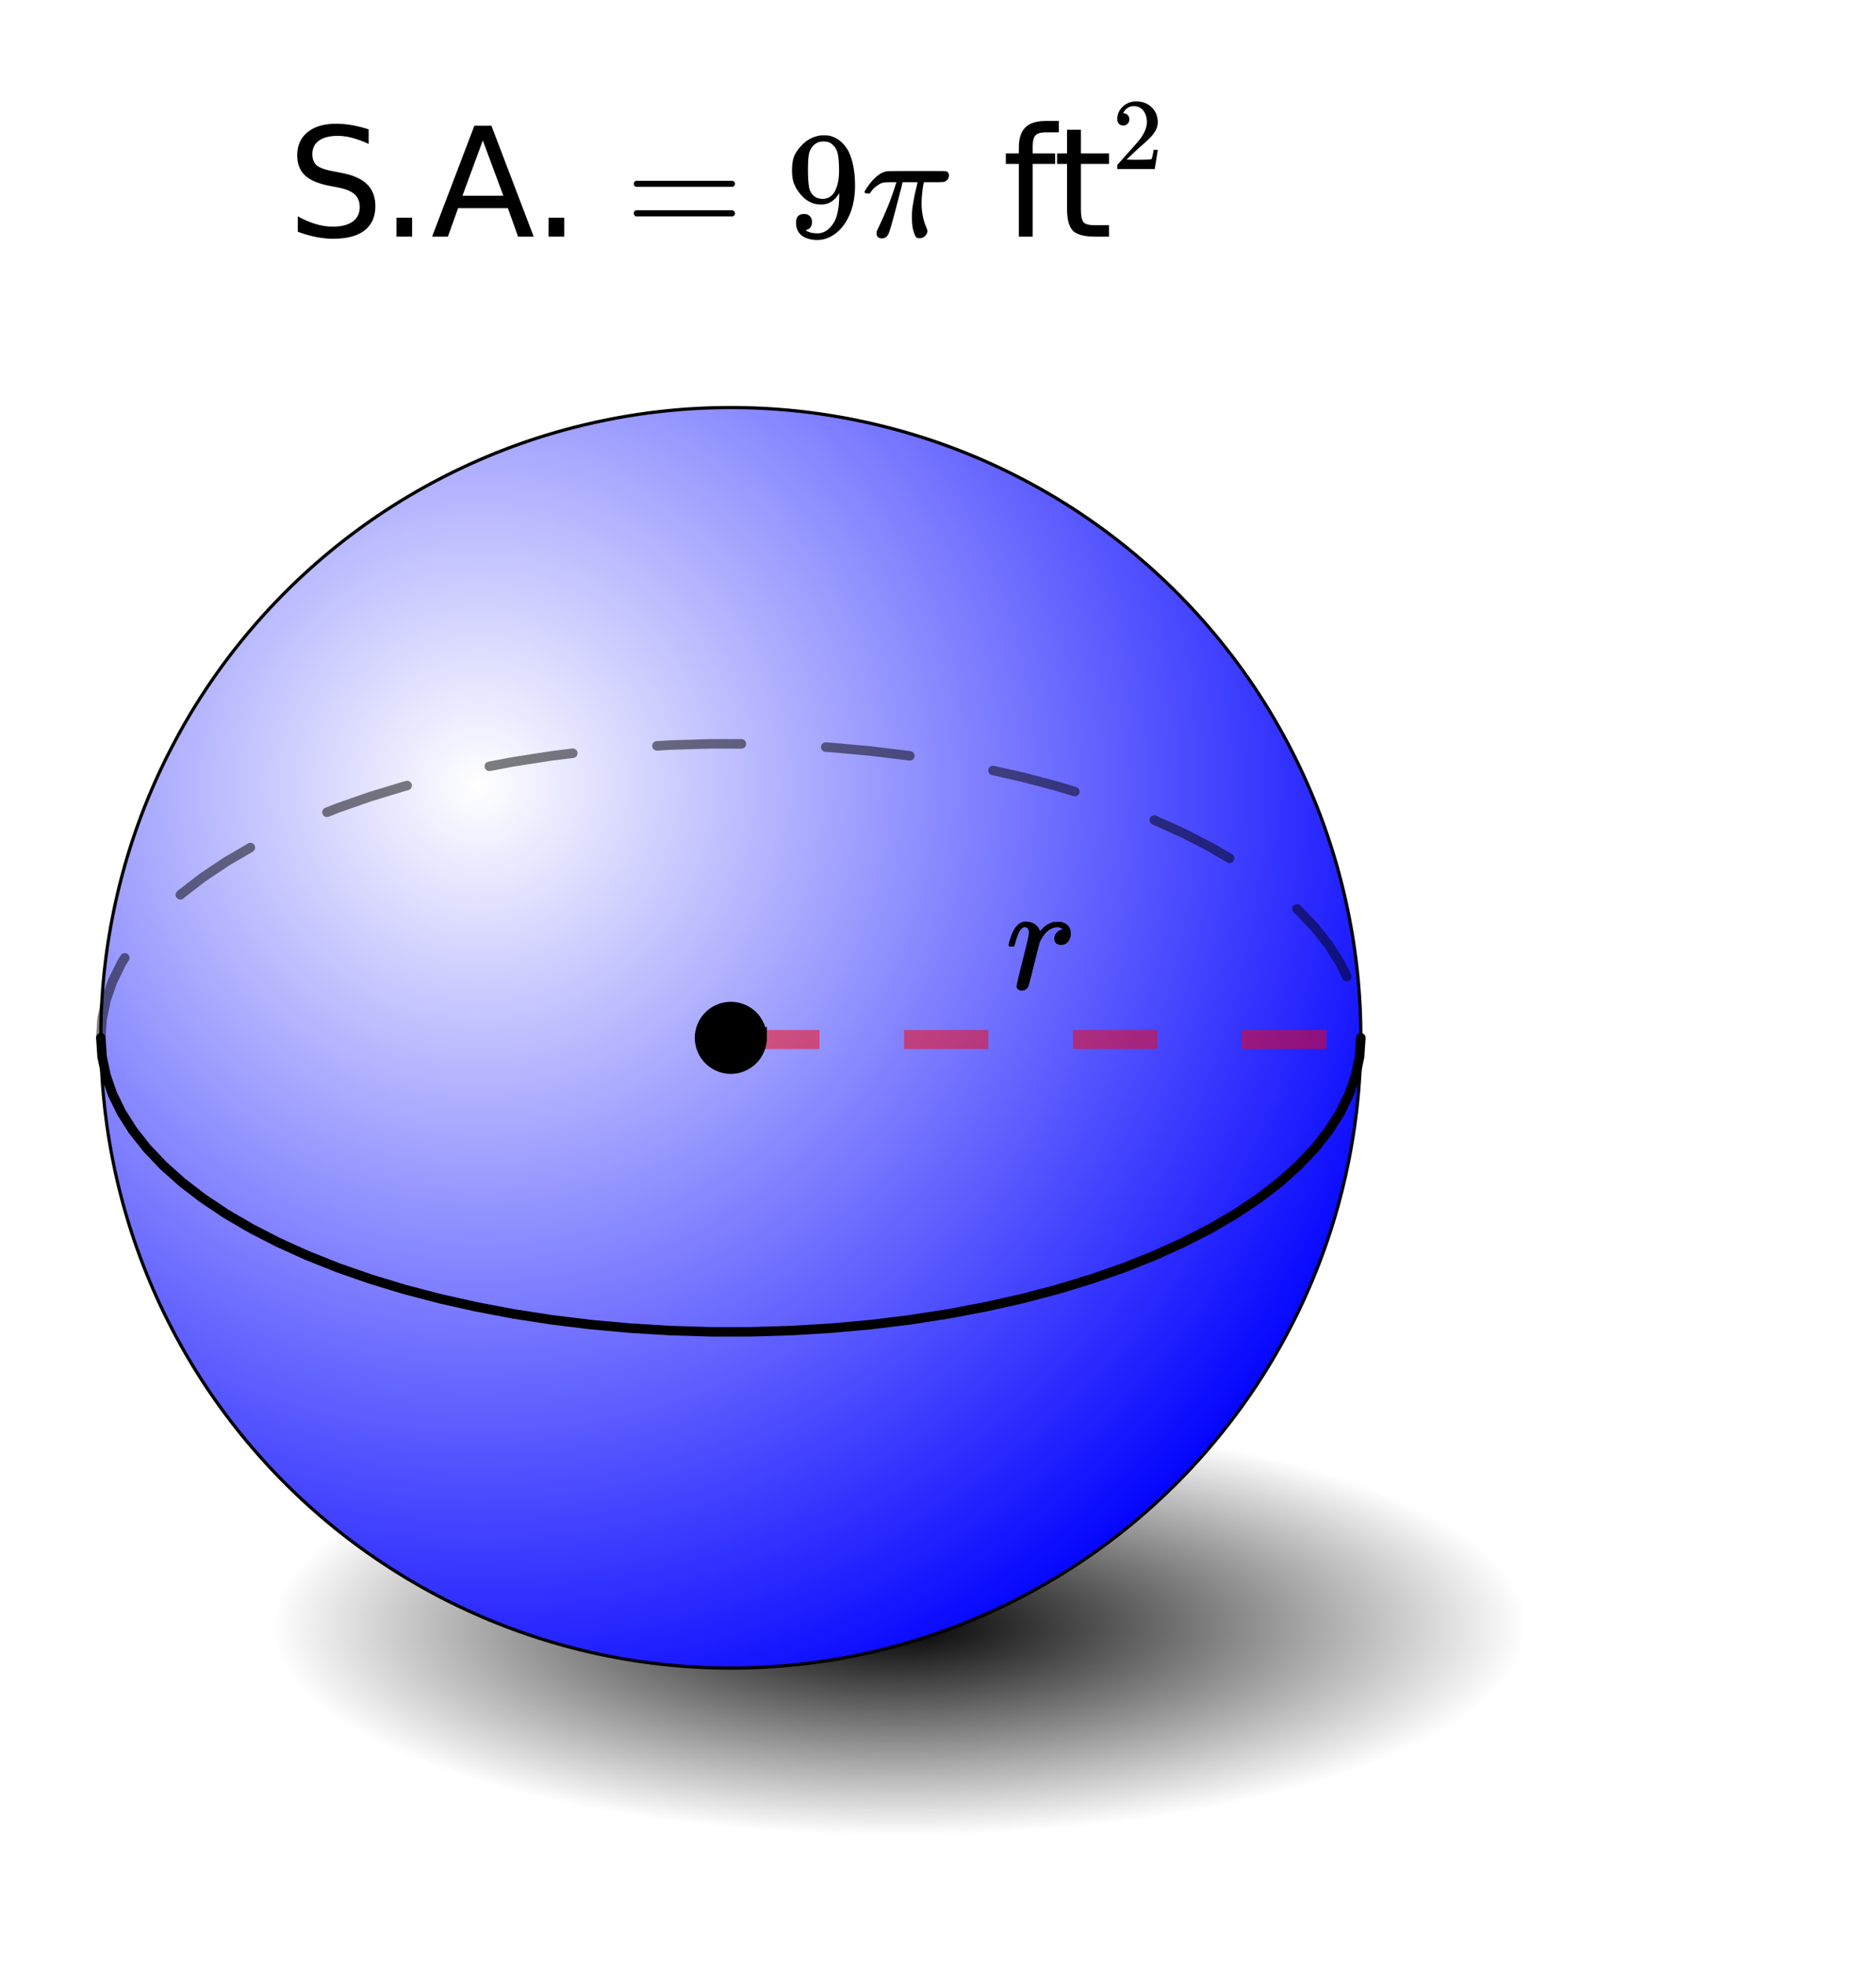 <svg xmlns="http://www.w3.org/2000/svg" xmlns:xlink="http://www.w3.org/1999/xlink" width="222.72" height="233.28" viewBox="0 0 167.04 174.96"><defs><symbol overflow="visible" id="h"><path d="M1.469.156a.556.556 0 0 1-.344-.11C1.039-.015 1-.101 1-.218c0-.125.18-.906.547-2.344.363-1.437.547-2.234.547-2.39 0-.352-.121-.531-.36-.531a.336.336 0 0 0-.25.093c-.218.168-.437.668-.656 1.5 0 .012-.008.028-.015.047a.188.188 0 0 1-.032.047l-.015.016c0 .011-.016.015-.047.015h-.36c-.054-.05-.078-.093-.078-.125 0-.07.055-.285.172-.64.176-.52.379-.895.61-1.125.218-.219.457-.328.718-.328.352 0 .645.086.875.25.196.156.328.32.39.484.02.055.036.086.048.094a.469.469 0 0 0 .11-.11c.331-.375.71-.601 1.14-.687a3.15 3.15 0 0 1 .36-.016c.331 0 .6.094.812.282.207.187.312.445.312.765 0 .293-.086.54-.25.734a.776.776 0 0 1-.625.282.64.64 0 0 1-.422-.14.494.494 0 0 1-.172-.391c0-.446.254-.739.766-.875-.2-.114-.36-.172-.484-.172-.2 0-.383.046-.547.14-.305.137-.59.422-.86.86a2.336 2.336 0 0 0-.203.453 79.84 79.84 0 0 0-.453 1.797C2.266-.973 2.086-.301 2.047-.22c-.117.25-.309.375-.578.375zm0 0"/></symbol><symbol overflow="visible" id="n"><path d="M5.844-.5c0 .156-.07.305-.203.438a.642.642 0 0 1-.485.203c-.136 0-.23-.024-.281-.063-.043-.031-.09-.101-.14-.219-.18-.394-.266-.894-.266-1.5 0-.32.004-.539.015-.656.063-.613.204-1.363.422-2.25.04-.187.063-.285.063-.297H3.64l-.016.047c0 .012-.012.055-.031.125a6.417 6.417 0 0 1-.063.297 6.848 6.848 0 0 1-.094.344c-.593 2.324-.949 3.59-1.062 3.797-.117.257-.313.39-.594.39-.199 0-.34-.078-.422-.234a.552.552 0 0 1-.03-.219v-.156L1.5-.828c.676-1.426 1.172-2.66 1.484-3.703l.11-.313h-.438c-.367 0-.62.016-.765.047-.137.024-.305.106-.5.25A1.92 1.92 0 0 0 .828-4a.42.42 0 0 1-.11.14.761.761 0 0 1-.202.016c-.18 0-.266-.047-.266-.14 0-.032.047-.118.14-.266.626-.945 1.235-1.469 1.829-1.563.062-.019 1.078-.03 3.047-.03 1.445 0 2.187.007 2.218.015.188.062.282.187.282.375 0 .281-.149.476-.438.578-.055.023-.367.031-.937.031h-.86l-.047.219c-.105.656-.156 1.2-.156 1.625 0 .805.14 1.527.422 2.172.063.168.094.277.094.328zm0 0"/></symbol><symbol overflow="visible" id="i"><path d="M7.25-9.547v1.297a8.639 8.639 0 0 0-1.438-.531 4.84 4.84 0 0 0-1.296-.188c-.73 0-1.293.14-1.688.422-.398.281-.594.684-.594 1.203 0 .438.13.774.391 1 .258.219.758.399 1.5.532l.797.156c1 .199 1.734.539 2.203 1.015.477.48.719 1.121.719 1.922 0 .95-.324 1.672-.969 2.172-.637.492-1.574.735-2.813.735-.468 0-.968-.055-1.5-.157A10.123 10.123 0 0 1 .938-.438v-1.375c.539.305 1.07.532 1.593.688.52.156 1.031.234 1.531.234.758 0 1.348-.148 1.766-.453.414-.3.625-.726.625-1.281 0-.488-.152-.867-.453-1.14-.293-.27-.781-.473-1.469-.61l-.812-.156c-.992-.196-1.711-.508-2.156-.938C1.113-5.895.89-6.484.89-7.234c0-.875.304-1.563.921-2.063.614-.5 1.461-.75 2.547-.75.457 0 .926.043 1.407.125.488.086.984.211 1.484.375zm0 0"/></symbol><symbol overflow="visible" id="j"><path d="M1.453-1.688h1.39V0h-1.39zm0 0"/></symbol><symbol overflow="visible" id="k"><path d="M4.625-8.563L2.812-3.64h3.641zm-.75-1.312h1.516L9.156 0h-1.39l-.907-2.531H2.422L1.516 0H.109zm0 0"/></symbol><symbol overflow="visible" id="p"><path d="M5.031-10.297v1.016H3.86c-.437 0-.742.09-.906.265-.168.18-.25.496-.25.954v.656h2v.937h-2V0H1.47v-6.469H.312v-.937H1.47v-.516c0-.82.191-1.422.578-1.797.383-.383.992-.578 1.828-.578zm0 0"/></symbol><symbol overflow="visible" id="q"><path d="M2.484-9.516v2.11h2.5v.937h-2.5v4.032c0 .605.082.996.25 1.171.164.168.5.25 1 .25h1.25V0h-1.25c-.937 0-1.59-.172-1.953-.516-.355-.351-.531-.992-.531-1.921V-6.47H.36v-.937h.89v-2.11zm0 0"/></symbol><symbol overflow="visible" id="l"><path d="M.766-4.703c0-.113.062-.203.187-.266h8.625c.133.063.203.153.203.266 0 .105-.062.195-.187.266H.969c-.137-.04-.203-.13-.203-.266zm0 2.625c0-.133.066-.223.203-.266h8.625a.249.249 0 0 0 .062.047c.031.024.051.043.063.063.008.011.02.03.031.062.02.031.031.063.031.094 0 .125-.07.219-.203.281H.953c-.125-.062-.187-.156-.187-.281zm0 0"/></symbol><symbol overflow="visible" id="m"><path d="M2.344-1.297a.76.76 0 0 1-.14.469.6.6 0 0 1-.376.234l-.047.016c0 .012.032.039.094.078.063.031.11.055.14.063.208.093.47.14.782.14.164 0 .281-.008.344-.031.437-.102.8-.383 1.093-.844.352-.5.532-1.375.532-2.625v-.094l-.063.11c-.375.617-.898.922-1.562.922-.72 0-1.336-.313-1.844-.938a3.351 3.351 0 0 1-.563-.937C.617-5.047.563-5.438.563-5.906c0-.52.066-.946.203-1.282.144-.332.39-.671.734-1.015a2.759 2.759 0 0 1 1.688-.813h.297c.187 0 .316.012.39.032.727.168 1.3.632 1.719 1.39.383.793.578 1.813.578 3.063 0 1.273-.274 2.343-.813 3.218-.312.5-.695.899-1.14 1.188-.45.281-.918.422-1.407.422-.562 0-1.023-.133-1.374-.39C1.094-.364.921-.75.921-1.25c0-.508.238-.766.719-.766.207 0 .375.063.5.188.132.125.203.305.203.531zm1.375-7.14a2.011 2.011 0 0 0-.39-.032c-.345 0-.638.125-.876.375-.187.2-.312.434-.375.703-.062.274-.094.746-.094 1.422 0 .617.024 1.102.079 1.453.039.344.171.625.39.844.227.211.516.313.86.313h.046c.489-.04.844-.297 1.063-.766.219-.469.328-1.035.328-1.703 0-.695-.04-1.203-.11-1.516a1.458 1.458 0 0 0-.327-.703c-.18-.207-.375-.336-.594-.39zm0 0"/></symbol><symbol overflow="visible" id="r"><path d="M1-3.875c-.18 0-.313-.05-.406-.156a.62.62 0 0 1-.14-.407c0-.425.16-.796.483-1.109a1.67 1.67 0 0 1 1.188-.469c.52 0 .945.141 1.281.422.344.282.551.649.625 1.094.02.117.032.215.032.297 0 .355-.11.683-.329.984-.168.262-.507.61-1.015 1.047-.219.188-.524.465-.906.828l-.532.5.688.016c.945 0 1.453-.016 1.515-.047.02-.008.047-.07.079-.188.03-.07.07-.28.124-.625v-.015h.376v.016L3.796-.032V0H.453v-.172c0-.125.004-.191.016-.203l.765-.86c.657-.726 1.079-1.21 1.266-1.452.395-.54.594-1.04.594-1.5 0-.395-.106-.727-.313-1a1.033 1.033 0 0 0-.86-.407c-.355 0-.64.157-.859.469-.011.031-.027.07-.046.11-.024.03-.032.054-.032.062h.047c.145 0 .266.055.36.156.093.106.14.23.14.375 0 .156-.054.29-.156.39A.476.476 0 0 1 1-3.874zm0 0"/></symbol><clipPath id="a"><path d="M0 0h167v174.523H0zm0 0"/></clipPath><clipPath id="b"><path d="M24 126h113v38H24zm0 0"/></clipPath><clipPath id="c"><path d="M136.133 144.734l-.461-2.39-1.375-2.352-2.266-2.277-3.117-2.156-3.922-2.008-4.66-1.824-5.32-1.614-5.899-1.37-6.37-1.11-6.747-.824-7.008-.536-7.156-.23-7.184.078-7.097.383-6.89.68-6.575.972-6.148 1.242-5.618 1.493-5.004 1.722-4.296 1.918-3.528 2.09-2.699 2.219-1.824 2.32-.918 2.375v2.399l.918 2.375 1.824 2.316 2.7 2.223 3.527 2.086 4.296 1.921 5.004 1.723 5.617 1.492 6.149 1.243 6.574.968 6.89.684 7.098.383 7.184.074 7.156-.227 7.008-.535 6.746-.828 6.371-1.11 5.899-1.367 5.32-1.613 4.66-1.824 3.922-2.008 3.117-2.16 2.266-2.273 1.375-2.352.46-2.39"/></clipPath><radialGradient id="d" gradientUnits="userSpaceOnUse" cx=".5" cy=".5" fx=".5" fy=".5" r=".5" gradientTransform="matrix(112.081 0 0 37.38 24.05 126.044)"><stop offset="0"/><stop offset=".004" stop-color="#010101"/><stop offset=".008" stop-color="#020202"/><stop offset=".012" stop-color="#030303"/><stop offset=".016" stop-color="#040404"/><stop offset=".02" stop-color="#050505"/><stop offset=".023" stop-color="#060606"/><stop offset=".027" stop-color="#070707"/><stop offset=".031" stop-color="#080808"/><stop offset=".035" stop-color="#090909"/><stop offset=".039" stop-color="#0a0a0a"/><stop offset=".043" stop-color="#0b0b0b"/><stop offset=".047" stop-color="#0c0c0c"/><stop offset=".051" stop-color="#0d0d0d"/><stop offset=".055" stop-color="#0e0e0e"/><stop offset=".059" stop-color="#0f0f0f"/><stop offset=".063" stop-color="#101010"/><stop offset=".066" stop-color="#111"/><stop offset=".07" stop-color="#121212"/><stop offset=".074" stop-color="#131313"/><stop offset=".078" stop-color="#141414"/><stop offset=".082" stop-color="#151515"/><stop offset=".086" stop-color="#161616"/><stop offset=".09" stop-color="#171717"/><stop offset=".094" stop-color="#181818"/><stop offset=".098" stop-color="#191919"/><stop offset=".102" stop-color="#1a1a1a"/><stop offset=".105" stop-color="#1b1b1b"/><stop offset=".109" stop-color="#1c1c1c"/><stop offset=".113" stop-color="#1d1d1d"/><stop offset=".117" stop-color="#1e1e1e"/><stop offset=".121" stop-color="#1f1f1f"/><stop offset=".125" stop-color="#202020"/><stop offset=".129" stop-color="#212121"/><stop offset=".133" stop-color="#222"/><stop offset=".137" stop-color="#232323"/><stop offset=".141" stop-color="#242424"/><stop offset=".145" stop-color="#252525"/><stop offset=".148" stop-color="#262626"/><stop offset=".152" stop-color="#272727"/><stop offset=".156" stop-color="#282828"/><stop offset=".16" stop-color="#292929"/><stop offset=".164" stop-color="#2a2a2a"/><stop offset=".168" stop-color="#2b2b2b"/><stop offset=".172" stop-color="#2c2c2c"/><stop offset=".176" stop-color="#2d2d2d"/><stop offset=".18" stop-color="#2e2e2e"/><stop offset=".184" stop-color="#2f2f2f"/><stop offset=".188" stop-color="#303030"/><stop offset=".191" stop-color="#313131"/><stop offset=".195" stop-color="#323232"/><stop offset=".199" stop-color="#333"/><stop offset=".203" stop-color="#343434"/><stop offset=".207" stop-color="#353535"/><stop offset=".211" stop-color="#363636"/><stop offset=".215" stop-color="#373737"/><stop offset=".219" stop-color="#383838"/><stop offset=".223" stop-color="#393939"/><stop offset=".227" stop-color="#3a3a3a"/><stop offset=".23" stop-color="#3b3b3b"/><stop offset=".234" stop-color="#3c3c3c"/><stop offset=".238" stop-color="#3d3d3d"/><stop offset=".242" stop-color="#3e3e3e"/><stop offset=".246" stop-color="#3f3f3f"/><stop offset=".25" stop-color="#404040"/><stop offset=".254" stop-color="#414141"/><stop offset=".258" stop-color="#424242"/><stop offset=".262" stop-color="#434343"/><stop offset=".266" stop-color="#444"/><stop offset=".27" stop-color="#454545"/><stop offset=".273" stop-color="#464646"/><stop offset=".277" stop-color="#474747"/><stop offset=".281" stop-color="#484848"/><stop offset=".285" stop-color="#494949"/><stop offset=".289" stop-color="#4a4a4a"/><stop offset=".293" stop-color="#4b4b4b"/><stop offset=".297" stop-color="#4c4c4c"/><stop offset=".301" stop-color="#4d4d4d"/><stop offset=".305" stop-color="#4e4e4e"/><stop offset=".309" stop-color="#4f4f4f"/><stop offset=".313" stop-color="#505050"/><stop offset=".316" stop-color="#515151"/><stop offset=".32" stop-color="#525252"/><stop offset=".324" stop-color="#535353"/><stop offset=".328" stop-color="#545454"/><stop offset=".332" stop-color="#555"/><stop offset=".336" stop-color="#565656"/><stop offset=".34" stop-color="#575757"/><stop offset=".344" stop-color="#585858"/><stop offset=".348" stop-color="#595959"/><stop offset=".352" stop-color="#5a5a5a"/><stop offset=".355" stop-color="#5b5b5b"/><stop offset=".359" stop-color="#5c5c5c"/><stop offset=".363" stop-color="#5d5d5d"/><stop offset=".367" stop-color="#5e5e5e"/><stop offset=".371" stop-color="#5f5f5f"/><stop offset=".375" stop-color="#606060"/><stop offset=".379" stop-color="#616161"/><stop offset=".383" stop-color="#626262"/><stop offset=".387" stop-color="#636363"/><stop offset=".391" stop-color="#646464"/><stop offset=".395" stop-color="#656565"/><stop offset=".398" stop-color="#666"/><stop offset=".402" stop-color="#676767"/><stop offset=".406" stop-color="#686868"/><stop offset=".41" stop-color="#696969"/><stop offset=".414" stop-color="#6a6a6a"/><stop offset=".418" stop-color="#6b6b6b"/><stop offset=".422" stop-color="#6c6c6c"/><stop offset=".426" stop-color="#6d6d6d"/><stop offset=".43" stop-color="#6e6e6e"/><stop offset=".434" stop-color="#6f6f6f"/><stop offset=".438" stop-color="#707070"/><stop offset=".441" stop-color="#717171"/><stop offset=".445" stop-color="#727272"/><stop offset=".449" stop-color="#737373"/><stop offset=".453" stop-color="#747474"/><stop offset=".457" stop-color="#757575"/><stop offset=".461" stop-color="#767676"/><stop offset=".465" stop-color="#777"/><stop offset=".469" stop-color="#787878"/><stop offset=".473" stop-color="#797979"/><stop offset=".477" stop-color="#7a7a7a"/><stop offset=".48" stop-color="#7b7b7b"/><stop offset=".484" stop-color="#7c7c7c"/><stop offset=".488" stop-color="#7d7d7d"/><stop offset=".492" stop-color="#7e7e7e"/><stop offset=".496" stop-color="#7f7f7f"/><stop offset=".5" stop-color="gray"/><stop offset=".504" stop-color="#818181"/><stop offset=".508" stop-color="#828282"/><stop offset=".512" stop-color="#838383"/><stop offset=".516" stop-color="#848484"/><stop offset=".52" stop-color="#858585"/><stop offset=".523" stop-color="#868686"/><stop offset=".527" stop-color="#878787"/><stop offset=".531" stop-color="#888"/><stop offset=".535" stop-color="#898989"/><stop offset=".539" stop-color="#8a8a8a"/><stop offset=".543" stop-color="#8b8b8b"/><stop offset=".547" stop-color="#8c8c8c"/><stop offset=".551" stop-color="#8d8d8d"/><stop offset=".555" stop-color="#8e8e8e"/><stop offset=".559" stop-color="#8f8f8f"/><stop offset=".563" stop-color="#909090"/><stop offset=".566" stop-color="#919191"/><stop offset=".57" stop-color="#929292"/><stop offset=".574" stop-color="#939393"/><stop offset=".578" stop-color="#949494"/><stop offset=".582" stop-color="#959595"/><stop offset=".586" stop-color="#969696"/><stop offset=".59" stop-color="#979797"/><stop offset=".594" stop-color="#989898"/><stop offset=".598" stop-color="#999"/><stop offset=".602" stop-color="#9a9a9a"/><stop offset=".605" stop-color="#9b9b9b"/><stop offset=".609" stop-color="#9c9c9c"/><stop offset=".613" stop-color="#9d9d9d"/><stop offset=".617" stop-color="#9e9e9e"/><stop offset=".621" stop-color="#9f9f9f"/><stop offset=".625" stop-color="#a0a0a0"/><stop offset=".629" stop-color="#a1a1a1"/><stop offset=".633" stop-color="#a2a2a2"/><stop offset=".637" stop-color="#a3a3a3"/><stop offset=".641" stop-color="#a4a4a4"/><stop offset=".645" stop-color="#a5a5a5"/><stop offset=".648" stop-color="#a6a6a6"/><stop offset=".652" stop-color="#a7a7a7"/><stop offset=".656" stop-color="#a8a8a8"/><stop offset=".66" stop-color="#a9a9a9"/><stop offset=".664" stop-color="#aaa"/><stop offset=".668" stop-color="#ababab"/><stop offset=".672" stop-color="#acacac"/><stop offset=".676" stop-color="#adadad"/><stop offset=".68" stop-color="#aeaeae"/><stop offset=".684" stop-color="#afafaf"/><stop offset=".688" stop-color="#b0b0b0"/><stop offset=".691" stop-color="#b1b1b1"/><stop offset=".695" stop-color="#b2b2b2"/><stop offset=".699" stop-color="#b3b3b3"/><stop offset=".703" stop-color="#b4b4b4"/><stop offset=".707" stop-color="#b5b5b5"/><stop offset=".711" stop-color="#b6b6b6"/><stop offset=".715" stop-color="#b7b7b7"/><stop offset=".719" stop-color="#b8b8b8"/><stop offset=".723" stop-color="#b9b9b9"/><stop offset=".727" stop-color="#bababa"/><stop offset=".73" stop-color="#bbb"/><stop offset=".734" stop-color="#bcbcbc"/><stop offset=".738" stop-color="#bdbdbd"/><stop offset=".742" stop-color="#bebebe"/><stop offset=".746" stop-color="#bfbfbf"/><stop offset=".75" stop-color="silver"/><stop offset=".754" stop-color="#c1c1c1"/><stop offset=".758" stop-color="#c2c2c2"/><stop offset=".762" stop-color="#c3c3c3"/><stop offset=".766" stop-color="#c4c4c4"/><stop offset=".77" stop-color="#c5c5c5"/><stop offset=".773" stop-color="#c6c6c6"/><stop offset=".777" stop-color="#c7c7c7"/><stop offset=".781" stop-color="#c8c8c8"/><stop offset=".785" stop-color="#c9c9c9"/><stop offset=".789" stop-color="#cacaca"/><stop offset=".793" stop-color="#cbcbcb"/><stop offset=".797" stop-color="#ccc"/><stop offset=".801" stop-color="#cdcdcd"/><stop offset=".805" stop-color="#cecece"/><stop offset=".809" stop-color="#cfcfcf"/><stop offset=".813" stop-color="#d0d0d0"/><stop offset=".816" stop-color="#d1d1d1"/><stop offset=".82" stop-color="#d2d2d2"/><stop offset=".824" stop-color="#d3d3d3"/><stop offset=".828" stop-color="#d4d4d4"/><stop offset=".832" stop-color="#d5d5d5"/><stop offset=".836" stop-color="#d6d6d6"/><stop offset=".84" stop-color="#d7d7d7"/><stop offset=".844" stop-color="#d8d8d8"/><stop offset=".848" stop-color="#d9d9d9"/><stop offset=".852" stop-color="#dadada"/><stop offset=".855" stop-color="#dbdbdb"/><stop offset=".859" stop-color="#dcdcdc"/><stop offset=".863" stop-color="#ddd"/><stop offset=".867" stop-color="#dedede"/><stop offset=".871" stop-color="#dfdfdf"/><stop offset=".875" stop-color="#e0e0e0"/><stop offset=".879" stop-color="#e1e1e1"/><stop offset=".883" stop-color="#e2e2e2"/><stop offset=".887" stop-color="#e3e3e3"/><stop offset=".891" stop-color="#e4e4e4"/><stop offset=".895" stop-color="#e5e5e5"/><stop offset=".898" stop-color="#e6e6e6"/><stop offset=".902" stop-color="#e7e7e7"/><stop offset=".906" stop-color="#e8e8e8"/><stop offset=".91" stop-color="#e9e9e9"/><stop offset=".914" stop-color="#eaeaea"/><stop offset=".918" stop-color="#ebebeb"/><stop offset=".922" stop-color="#ececec"/><stop offset=".926" stop-color="#ededed"/><stop offset=".93" stop-color="#eee"/><stop offset=".934" stop-color="#efefef"/><stop offset=".938" stop-color="#f0f0f0"/><stop offset=".941" stop-color="#f1f1f1"/><stop offset=".945" stop-color="#f2f2f2"/><stop offset=".949" stop-color="#f3f3f3"/><stop offset=".953" stop-color="#f4f4f4"/><stop offset=".957" stop-color="#f5f5f5"/><stop offset=".961" stop-color="#f6f6f6"/><stop offset=".965" stop-color="#f7f7f7"/><stop offset=".969" stop-color="#f8f8f8"/><stop offset=".973" stop-color="#f9f9f9"/><stop offset=".977" stop-color="#fafafa"/><stop offset=".98" stop-color="#fbfbfb"/><stop offset=".984" stop-color="#fcfcfc"/><stop offset=".988" stop-color="#fdfdfd"/><stop offset=".992" stop-color="#fefefe"/><stop offset=".996" stop-color="#fff"/><stop offset="1" stop-color="#fff"/></radialGradient><clipPath id="e"><path d="M8 36h114v113H8zm0 0"/></clipPath><clipPath id="f"><path d="M121.172 92.375a55.79 55.79 0 0 1-1.078 10.945 57.04 57.04 0 0 1-1.336 5.34 56.158 56.158 0 0 1-4.21 10.16 55.548 55.548 0 0 1-6.11 9.145 56.12 56.12 0 0 1-12.195 11.055 56.544 56.544 0 0 1-4.723 2.832 57.245 57.245 0 0 1-4.977 2.351 55.847 55.847 0 0 1-10.523 3.191 55.789 55.789 0 0 1-10.946 1.079 55.789 55.789 0 0 1-10.945-1.078 55.847 55.847 0 0 1-10.524-3.192 57.245 57.245 0 0 1-4.976-2.351 56.544 56.544 0 0 1-4.723-2.832 56.12 56.12 0 0 1-15.477-15.477 55.466 55.466 0 0 1-2.827-4.723 56.158 56.158 0 0 1-4.211-10.16 55.846 55.846 0 0 1-1.336-5.34 55.788 55.788 0 0 1-1.078-10.945 55.788 55.788 0 0 1 1.078-10.945 55.846 55.846 0 0 1 5.547-15.5 55.548 55.548 0 0 1 6.11-9.145A56.12 56.12 0 0 1 33.905 45.73a55.466 55.466 0 0 1 4.723-2.828 56.158 56.158 0 0 1 10.16-4.21 57.04 57.04 0 0 1 5.34-1.337 55.789 55.789 0 0 1 10.945-1.078 55.789 55.789 0 0 1 10.945 1.078c1.801.36 3.583.805 5.34 1.336a56.158 56.158 0 0 1 10.16 4.21 55.466 55.466 0 0 1 4.723 2.83 56.52 56.52 0 0 1 8.5 6.976 57.036 57.036 0 0 1 3.695 4.078 55.548 55.548 0 0 1 6.11 9.145 56.158 56.158 0 0 1 4.21 10.16 57.04 57.04 0 0 1 1.337 5.34 55.79 55.79 0 0 1 1.078 10.945zm0 0"/></clipPath><radialGradient id="g" gradientUnits="userSpaceOnUse" cx=".3" cy=".3" fx=".3" fy=".3" r=".8" gradientTransform="translate(8.976 36.277) scale(112.197)"><stop offset="0" stop-color="#fff"/><stop offset=".004" stop-color="#fefeff"/><stop offset=".008" stop-color="#fdfdff"/><stop offset=".012" stop-color="#fcfcff"/><stop offset=".016" stop-color="#fbfbff"/><stop offset=".02" stop-color="#fafaff"/><stop offset=".023" stop-color="#f9f9ff"/><stop offset=".027" stop-color="#f8f8ff"/><stop offset=".031" stop-color="#f7f7ff"/><stop offset=".035" stop-color="#f6f6ff"/><stop offset=".039" stop-color="#f5f5ff"/><stop offset=".043" stop-color="#f4f4ff"/><stop offset=".047" stop-color="#f3f3ff"/><stop offset=".051" stop-color="#f2f2ff"/><stop offset=".055" stop-color="#f1f1ff"/><stop offset=".059" stop-color="#f0f0ff"/><stop offset=".063" stop-color="#efefff"/><stop offset=".066" stop-color="#eef"/><stop offset=".07" stop-color="#ededff"/><stop offset=".074" stop-color="#ececff"/><stop offset=".078" stop-color="#ebebff"/><stop offset=".082" stop-color="#eaeaff"/><stop offset=".086" stop-color="#e9e9ff"/><stop offset=".09" stop-color="#e8e8ff"/><stop offset=".094" stop-color="#e7e7ff"/><stop offset=".098" stop-color="#e6e6ff"/><stop offset=".102" stop-color="#e5e5ff"/><stop offset=".105" stop-color="#e4e4ff"/><stop offset=".109" stop-color="#e3e3ff"/><stop offset=".113" stop-color="#e2e2ff"/><stop offset=".117" stop-color="#e1e1ff"/><stop offset=".121" stop-color="#e0e0ff"/><stop offset=".125" stop-color="#dfdfff"/><stop offset=".129" stop-color="#dedeff"/><stop offset=".133" stop-color="#ddf"/><stop offset=".137" stop-color="#dcdcff"/><stop offset=".141" stop-color="#dbdbff"/><stop offset=".145" stop-color="#dadaff"/><stop offset=".148" stop-color="#d9d9ff"/><stop offset=".152" stop-color="#d8d8ff"/><stop offset=".156" stop-color="#d7d7ff"/><stop offset=".16" stop-color="#d6d6ff"/><stop offset=".164" stop-color="#d5d5ff"/><stop offset=".168" stop-color="#d4d4ff"/><stop offset=".172" stop-color="#d3d3ff"/><stop offset=".176" stop-color="#d2d2ff"/><stop offset=".18" stop-color="#d1d1ff"/><stop offset=".184" stop-color="#d0d0ff"/><stop offset=".188" stop-color="#cfcfff"/><stop offset=".191" stop-color="#ceceff"/><stop offset=".195" stop-color="#cdcdff"/><stop offset=".199" stop-color="#ccf"/><stop offset=".203" stop-color="#cbcbff"/><stop offset=".207" stop-color="#cacaff"/><stop offset=".211" stop-color="#c9c9ff"/><stop offset=".215" stop-color="#c8c8ff"/><stop offset=".219" stop-color="#c7c7ff"/><stop offset=".223" stop-color="#c6c6ff"/><stop offset=".227" stop-color="#c5c5ff"/><stop offset=".23" stop-color="#c4c4ff"/><stop offset=".234" stop-color="#c3c3ff"/><stop offset=".238" stop-color="#c2c2ff"/><stop offset=".242" stop-color="#c1c1ff"/><stop offset=".246" stop-color="#c0c0ff"/><stop offset=".25" stop-color="#bfbfff"/><stop offset=".254" stop-color="#bebeff"/><stop offset=".258" stop-color="#bdbdff"/><stop offset=".262" stop-color="#bcbcff"/><stop offset=".266" stop-color="#bbf"/><stop offset=".27" stop-color="#babaff"/><stop offset=".273" stop-color="#b9b9ff"/><stop offset=".277" stop-color="#b8b8ff"/><stop offset=".281" stop-color="#b7b7ff"/><stop offset=".285" stop-color="#b6b6ff"/><stop offset=".289" stop-color="#b5b5ff"/><stop offset=".293" stop-color="#b4b4ff"/><stop offset=".297" stop-color="#b3b3ff"/><stop offset=".301" stop-color="#b2b2ff"/><stop offset=".305" stop-color="#b1b1ff"/><stop offset=".309" stop-color="#b0b0ff"/><stop offset=".313" stop-color="#afafff"/><stop offset=".316" stop-color="#aeaeff"/><stop offset=".32" stop-color="#adadff"/><stop offset=".324" stop-color="#acacff"/><stop offset=".328" stop-color="#ababff"/><stop offset=".332" stop-color="#aaf"/><stop offset=".336" stop-color="#a9a9ff"/><stop offset=".34" stop-color="#a8a8ff"/><stop offset=".344" stop-color="#a7a7ff"/><stop offset=".348" stop-color="#a6a6ff"/><stop offset=".352" stop-color="#a5a5ff"/><stop offset=".355" stop-color="#a4a4ff"/><stop offset=".359" stop-color="#a3a3ff"/><stop offset=".363" stop-color="#a2a2ff"/><stop offset=".367" stop-color="#a1a1ff"/><stop offset=".371" stop-color="#a0a0ff"/><stop offset=".375" stop-color="#9f9fff"/><stop offset=".379" stop-color="#9e9eff"/><stop offset=".383" stop-color="#9d9dff"/><stop offset=".387" stop-color="#9c9cff"/><stop offset=".391" stop-color="#9b9bff"/><stop offset=".395" stop-color="#9a9aff"/><stop offset=".398" stop-color="#99f"/><stop offset=".402" stop-color="#9898ff"/><stop offset=".406" stop-color="#9797ff"/><stop offset=".41" stop-color="#9696ff"/><stop offset=".414" stop-color="#9595ff"/><stop offset=".418" stop-color="#9494ff"/><stop offset=".422" stop-color="#9393ff"/><stop offset=".426" stop-color="#9292ff"/><stop offset=".43" stop-color="#9191ff"/><stop offset=".434" stop-color="#9090ff"/><stop offset=".438" stop-color="#8f8fff"/><stop offset=".441" stop-color="#8e8eff"/><stop offset=".445" stop-color="#8d8dff"/><stop offset=".449" stop-color="#8c8cff"/><stop offset=".453" stop-color="#8b8bff"/><stop offset=".457" stop-color="#8a8aff"/><stop offset=".461" stop-color="#8989ff"/><stop offset=".465" stop-color="#88f"/><stop offset=".469" stop-color="#8787ff"/><stop offset=".473" stop-color="#8686ff"/><stop offset=".477" stop-color="#8585ff"/><stop offset=".48" stop-color="#8484ff"/><stop offset=".484" stop-color="#8383ff"/><stop offset=".488" stop-color="#8282ff"/><stop offset=".492" stop-color="#8181ff"/><stop offset=".496" stop-color="#8080ff"/><stop offset=".5" stop-color="#7f7fff"/><stop offset=".504" stop-color="#7e7eff"/><stop offset=".508" stop-color="#7d7dff"/><stop offset=".512" stop-color="#7c7cff"/><stop offset=".516" stop-color="#7b7bff"/><stop offset=".52" stop-color="#7a7aff"/><stop offset=".523" stop-color="#7979ff"/><stop offset=".527" stop-color="#7878ff"/><stop offset=".531" stop-color="#77f"/><stop offset=".535" stop-color="#7676ff"/><stop offset=".539" stop-color="#7575ff"/><stop offset=".543" stop-color="#7474ff"/><stop offset=".547" stop-color="#7373ff"/><stop offset=".551" stop-color="#7272ff"/><stop offset=".555" stop-color="#7171ff"/><stop offset=".559" stop-color="#7070ff"/><stop offset=".563" stop-color="#6f6fff"/><stop offset=".566" stop-color="#6e6eff"/><stop offset=".57" stop-color="#6d6dff"/><stop offset=".574" stop-color="#6c6cff"/><stop offset=".578" stop-color="#6b6bff"/><stop offset=".582" stop-color="#6a6aff"/><stop offset=".586" stop-color="#6969ff"/><stop offset=".59" stop-color="#6868ff"/><stop offset=".594" stop-color="#6767ff"/><stop offset=".598" stop-color="#66f"/><stop offset=".602" stop-color="#6565ff"/><stop offset=".605" stop-color="#6464ff"/><stop offset=".609" stop-color="#6363ff"/><stop offset=".613" stop-color="#6262ff"/><stop offset=".617" stop-color="#6161ff"/><stop offset=".621" stop-color="#6060ff"/><stop offset=".625" stop-color="#5f5fff"/><stop offset=".629" stop-color="#5e5eff"/><stop offset=".633" stop-color="#5d5dff"/><stop offset=".637" stop-color="#5c5cff"/><stop offset=".641" stop-color="#5b5bff"/><stop offset=".645" stop-color="#5a5aff"/><stop offset=".648" stop-color="#5959ff"/><stop offset=".652" stop-color="#5858ff"/><stop offset=".656" stop-color="#5757ff"/><stop offset=".66" stop-color="#5656ff"/><stop offset=".664" stop-color="#55f"/><stop offset=".668" stop-color="#5454ff"/><stop offset=".672" stop-color="#5353ff"/><stop offset=".676" stop-color="#5252ff"/><stop offset=".68" stop-color="#5151ff"/><stop offset=".684" stop-color="#5050ff"/><stop offset=".688" stop-color="#4f4fff"/><stop offset=".691" stop-color="#4e4eff"/><stop offset=".695" stop-color="#4d4dff"/><stop offset=".699" stop-color="#4c4cff"/><stop offset=".703" stop-color="#4b4bff"/><stop offset=".707" stop-color="#4a4aff"/><stop offset=".711" stop-color="#4949ff"/><stop offset=".715" stop-color="#4848ff"/><stop offset=".719" stop-color="#4747ff"/><stop offset=".723" stop-color="#4646ff"/><stop offset=".727" stop-color="#4545ff"/><stop offset=".73" stop-color="#44f"/><stop offset=".734" stop-color="#4343ff"/><stop offset=".738" stop-color="#4242ff"/><stop offset=".742" stop-color="#4141ff"/><stop offset=".746" stop-color="#4040ff"/><stop offset=".75" stop-color="#3f3fff"/><stop offset=".754" stop-color="#3e3eff"/><stop offset=".758" stop-color="#3d3dff"/><stop offset=".762" stop-color="#3c3cff"/><stop offset=".766" stop-color="#3b3bff"/><stop offset=".77" stop-color="#3a3aff"/><stop offset=".773" stop-color="#3939ff"/><stop offset=".777" stop-color="#3838ff"/><stop offset=".781" stop-color="#3737ff"/><stop offset=".785" stop-color="#3636ff"/><stop offset=".789" stop-color="#3535ff"/><stop offset=".793" stop-color="#3434ff"/><stop offset=".797" stop-color="#33f"/><stop offset=".801" stop-color="#3232ff"/><stop offset=".805" stop-color="#3131ff"/><stop offset=".809" stop-color="#3030ff"/><stop offset=".813" stop-color="#2f2fff"/><stop offset=".816" stop-color="#2e2eff"/><stop offset=".82" stop-color="#2d2dff"/><stop offset=".824" stop-color="#2c2cff"/><stop offset=".828" stop-color="#2b2bff"/><stop offset=".832" stop-color="#2a2aff"/><stop offset=".836" stop-color="#2929ff"/><stop offset=".84" stop-color="#2828ff"/><stop offset=".844" stop-color="#2727ff"/><stop offset=".848" stop-color="#2626ff"/><stop offset=".852" stop-color="#2525ff"/><stop offset=".855" stop-color="#2424ff"/><stop offset=".859" stop-color="#2323ff"/><stop offset=".863" stop-color="#22f"/><stop offset=".867" stop-color="#2121ff"/><stop offset=".871" stop-color="#2020ff"/><stop offset=".875" stop-color="#1f1fff"/><stop offset=".879" stop-color="#1e1eff"/><stop offset=".883" stop-color="#1d1dff"/><stop offset=".887" stop-color="#1c1cff"/><stop offset=".891" stop-color="#1b1bff"/><stop offset=".895" stop-color="#1a1aff"/><stop offset=".898" stop-color="#1919ff"/><stop offset=".902" stop-color="#1818ff"/><stop offset=".906" stop-color="#1717ff"/><stop offset=".91" stop-color="#1616ff"/><stop offset=".914" stop-color="#1515ff"/><stop offset=".918" stop-color="#1414ff"/><stop offset=".922" stop-color="#1313ff"/><stop offset=".926" stop-color="#1212ff"/><stop offset=".93" stop-color="#11f"/><stop offset=".934" stop-color="#1010ff"/><stop offset=".938" stop-color="#0f0fff"/><stop offset=".941" stop-color="#0e0eff"/><stop offset=".945" stop-color="#0d0dff"/><stop offset=".949" stop-color="#0c0cff"/><stop offset=".953" stop-color="#0b0bff"/><stop offset=".957" stop-color="#0a0aff"/><stop offset=".961" stop-color="#0909ff"/><stop offset=".965" stop-color="#0808ff"/><stop offset=".969" stop-color="#0707ff"/><stop offset=".973" stop-color="#0606ff"/><stop offset=".977" stop-color="#0505ff"/><stop offset=".98" stop-color="#0404ff"/><stop offset=".984" stop-color="#0303ff"/><stop offset=".988" stop-color="#0202ff"/><stop offset=".992" stop-color="#0101ff"/><stop offset=".996" stop-color="#00f"/><stop offset="1" stop-color="#00f"/></radialGradient></defs><g clip-path="url(#a)" fill="#fff"><path d="M0 0h167v176.027H0zm0 0"/><path d="M0 0h167.754v176.027H0zm0 0"/></g><g clip-path="url(#b)"><g clip-path="url(#c)"><path d="M24.05 126.043v37.379h112.083v-37.379zm0 0" fill="url(#d)"/></g></g><g clip-path="url(#e)"><g clip-path="url(#f)"><path d="M8.977 36.277v112.196h112.195V36.277zm0 0" fill="url(#g)"/></g></g><path d="M121.172 92.375a55.789 55.789 0 0 1-1.078 10.945 57.04 57.04 0 0 1-1.336 5.34 56.158 56.158 0 0 1-4.21 10.16 55.548 55.548 0 0 1-6.11 9.145 56.12 56.12 0 0 1-12.195 11.055 56.544 56.544 0 0 1-4.723 2.832 57.245 57.245 0 0 1-4.977 2.351 55.847 55.847 0 0 1-10.523 3.191 55.789 55.789 0 0 1-10.946 1.079 55.789 55.789 0 0 1-10.945-1.078 55.847 55.847 0 0 1-10.524-3.192 57.245 57.245 0 0 1-4.976-2.351 56.544 56.544 0 0 1-4.723-2.833 56.12 56.12 0 0 1-15.477-15.477 55.466 55.466 0 0 1-2.827-4.722 56.159 56.159 0 0 1-4.211-10.16 55.847 55.847 0 0 1-1.336-5.34 55.789 55.789 0 0 1-1.078-10.945 55.789 55.789 0 0 1 1.078-10.945 55.847 55.847 0 0 1 5.547-15.5 55.548 55.548 0 0 1 6.11-9.145A56.12 56.12 0 0 1 33.905 45.73a55.466 55.466 0 0 1 4.723-2.828 56.158 56.158 0 0 1 10.16-4.21 57.04 57.04 0 0 1 5.34-1.337 55.789 55.789 0 0 1 10.945-1.078 55.789 55.789 0 0 1 10.945 1.078c1.801.36 3.583.805 5.34 1.336a56.158 56.158 0 0 1 10.16 4.21 55.466 55.466 0 0 1 4.723 2.83 56.521 56.521 0 0 1 8.5 6.976 57.036 57.036 0 0 1 3.695 4.078 55.548 55.548 0 0 1 6.11 9.145 56.158 56.158 0 0 1 4.21 10.16 57.04 57.04 0 0 1 1.337 5.34 55.789 55.789 0 0 1 1.078 10.945zm0 0" fill="none" stroke-width=".286" stroke="#000"/><path d="M65.445 91.68h7.524v1.695h-7.524m15.047-1.695h7.52v1.695h-7.52m15.043-1.695h7.524v1.695h-7.524m15.047-1.695h7.523v1.695h-7.523" fill="red" fill-opacity=".502"/><path d="M67.86 92.375c0 .371-.075.723-.215 1.066-.141.34-.34.641-.602.903-.262.261-.563.46-.902.601-.344.145-.7.215-1.067.215a2.71 2.71 0 0 1-1.066-.215 2.748 2.748 0 0 1-1.504-1.504 2.78 2.78 0 0 1-.215-1.066 2.795 2.795 0 0 1 1.719-2.57 2.79 2.79 0 0 1 3.035.602 2.795 2.795 0 0 1 .816 1.969zm0 0" stroke-width=".846" stroke="#000"/><path d="M8.555 92.348l.113-1.68c.004-.02.004-.035.008-.055l.347-1.672.012-.05.574-1.66c.008-.016.012-.032.02-.047l.8-1.633c.008-.016.016-.031.024-.043l.3-.473a.423.423 0 0 1 .77.133.4.4 0 0 1-.054.32l-.301.473-.36-.227.383.188-.8 1.637-.38-.188.4.137-.575 1.66-.399-.14.415.085-.348 1.672-.414-.086.422.028-.114 1.675a.423.423 0 0 1-.742.25.398.398 0 0 1-.101-.304zm7.226-13.016l.133-.117a.104.104 0 0 1 .024-.02l1.863-1.437c.008-.004.015-.012.023-.016l2.055-1.375c.008-.008.016-.012.023-.015l2.176-1.274a.415.415 0 0 1 .32-.043c.114.031.2.094.258.195a.401.401 0 0 1 .043.32.396.396 0 0 1-.195.259l-2.176 1.273-.21-.363.234.351-2.059 1.375-.234-.351.257.336-1.863 1.433-.258-.336.282.317-.13.117a.41.41 0 0 1-.308.105.392.392 0 0 1-.289-.136.413.413 0 0 1-.11-.309.41.41 0 0 1 .141-.289zm13.18-7.43l.98-.386c.004-.004.012-.004.016-.008l2.883-1.004c.004 0 .012-.004.015-.004l3.016-.918c.004 0 .008 0 .016-.004l.254-.066a.422.422 0 0 1 .473.621.414.414 0 0 1-.259.199l-.253.066-.11-.41.125.407-3.015.914-.122-.407.137.403-2.879 1.004-.14-.403.156.395-.98.39a.424.424 0 1 1-.313-.789zm14.531-4.109l2.13-.402h.015l3.41-.532h.016l1.886-.234a.408.408 0 0 1 .313.09c.093.07.148.164.16.281a.423.423 0 0 1-.367.473l-1.89.23-.052-.422.063.418-3.41.532-.067-.418.078.414-2.125.402a.421.421 0 0 1-.496-.336.421.421 0 0 1 .336-.496zm14.977-1.828l1.191-.07h.016l3.586-.11h2.75c.117 0 .218.043.3.125a.413.413 0 0 1 .126.3.404.404 0 0 1-.126.298.413.413 0 0 1-.3.125h-2.735v-.422l.012.422-3.59.105-.011-.422.023.422-1.191.075a.428.428 0 0 1-.45-.399.428.428 0 0 1 .399-.45zm15.086.113l.5.031h.011l3.528.32c.008 0 .011.005.015.005l3.454.421a.402.402 0 0 1 .28.16c.071.09.102.196.087.313a.417.417 0 0 1-.16.281.405.405 0 0 1-.313.086l-3.453-.422.055-.421-.04.421-3.53-.32.038-.422-.023.422-.5-.027a.409.409 0 0 1-.293-.145.396.396 0 0 1-.106-.304.42.42 0 0 1 .45-.399zm14.953 2.09l2.605.586h.016l3.133.824a.03.03 0 0 0 .015.004l1.543.469a.413.413 0 0 1 .25.207.4.4 0 0 1 .032.32.412.412 0 0 1-.204.254.426.426 0 0 1-.324.031l-1.543-.468.125-.407-.11.41-3.132-.824.11-.41-.094.414-2.606-.586a.409.409 0 0 1-.265-.187.394.394 0 0 1-.055-.317.4.4 0 0 1 .187-.265.394.394 0 0 1 .317-.055zm14.426 4.43l.011.004c.008.003.012.003.02.007l2.582 1.168c.008.004.012.008.02.008l2.417 1.242c.004.004.012.008.02.012l1.687.988a.396.396 0 0 1 .196.258.4.4 0 0 1-.043.32.414.414 0 0 1-.578.153l-1.688-.988.211-.364-.191.375-2.418-1.242.191-.375-.172.383-2.586-1.164.176-.387-.156.39-.012-.003a.41.41 0 0 1-.234-.223.424.424 0 0 1 .222-.558.407.407 0 0 1 .325-.004zm12.832 7.984l.132.117c.008.008.016.02.028.028l1.453 1.535c.008.008.02.015.027.027l1.242 1.574.024.035 1.023 1.61a.426.426 0 0 1 .024.043l.578 1.18c.05.105.058.214.02.324a.411.411 0 0 1-.215.242.407.407 0 0 1-.325.02.405.405 0 0 1-.242-.212l-.578-1.183.379-.188-.356.227-1.023-1.61.36-.226-.337.262-1.238-1.575.332-.261-.308.293-1.457-1.535.308-.293-.281.316-.133-.117a.39.39 0 0 1-.14-.293.396.396 0 0 1 .105-.305.39.39 0 0 1 .293-.14.396.396 0 0 1 .305.105zm0 0" fill-opacity=".502"/><path d="M8.977 92.375l.113 1.676.347 1.672.575 1.656.797 1.637 1.023 1.609 1.242 1.574 1.457 1.535 1.664 1.489 1.864 1.433 2.058 1.38 2.242 1.308 2.418 1.242 2.582 1.168 2.739 1.09 2.882 1.004 3.012.914 3.133.824 3.242.726 3.332.633 3.414.528 3.477.425 3.531.32 3.566.216 3.59.109h3.594l3.59-.11 3.566-.214 3.532-.32 3.476-.426 3.414-.528 3.332-.633 3.242-.726 3.133-.824 3.012-.914 2.883-1.004 2.738-1.09 2.582-1.168 2.418-1.242 2.242-1.309 2.059-1.379 1.863-1.433 1.664-1.489 1.457-1.535 1.242-1.574 1.02-1.61.8-1.636.575-1.656.348-1.672.113-1.676" fill="none" stroke-width=".846" stroke-linecap="round" stroke-linejoin="round" stroke="#000"/><use xlink:href="#h" x="89.518" y="88.014"/><use xlink:href="#i" x="25.577" y="21.063"/><use xlink:href="#j" x="33.851" y="21.063"/><use xlink:href="#k" x="38.365" y="21.063"/><use xlink:href="#j" x="47.392" y="21.063"/><use xlink:href="#l" x="55.667" y="21.063"/><use xlink:href="#m" x="69.959" y="21.063"/><use xlink:href="#n" x="76.73" y="21.063"/><use xlink:href="#o" x="84.734" y="21.063"/><use xlink:href="#p" x="89.248" y="21.063"/><use xlink:href="#q" x="93.761" y="21.063"/><use xlink:href="#r" x="99.027" y="15.045"/></svg>